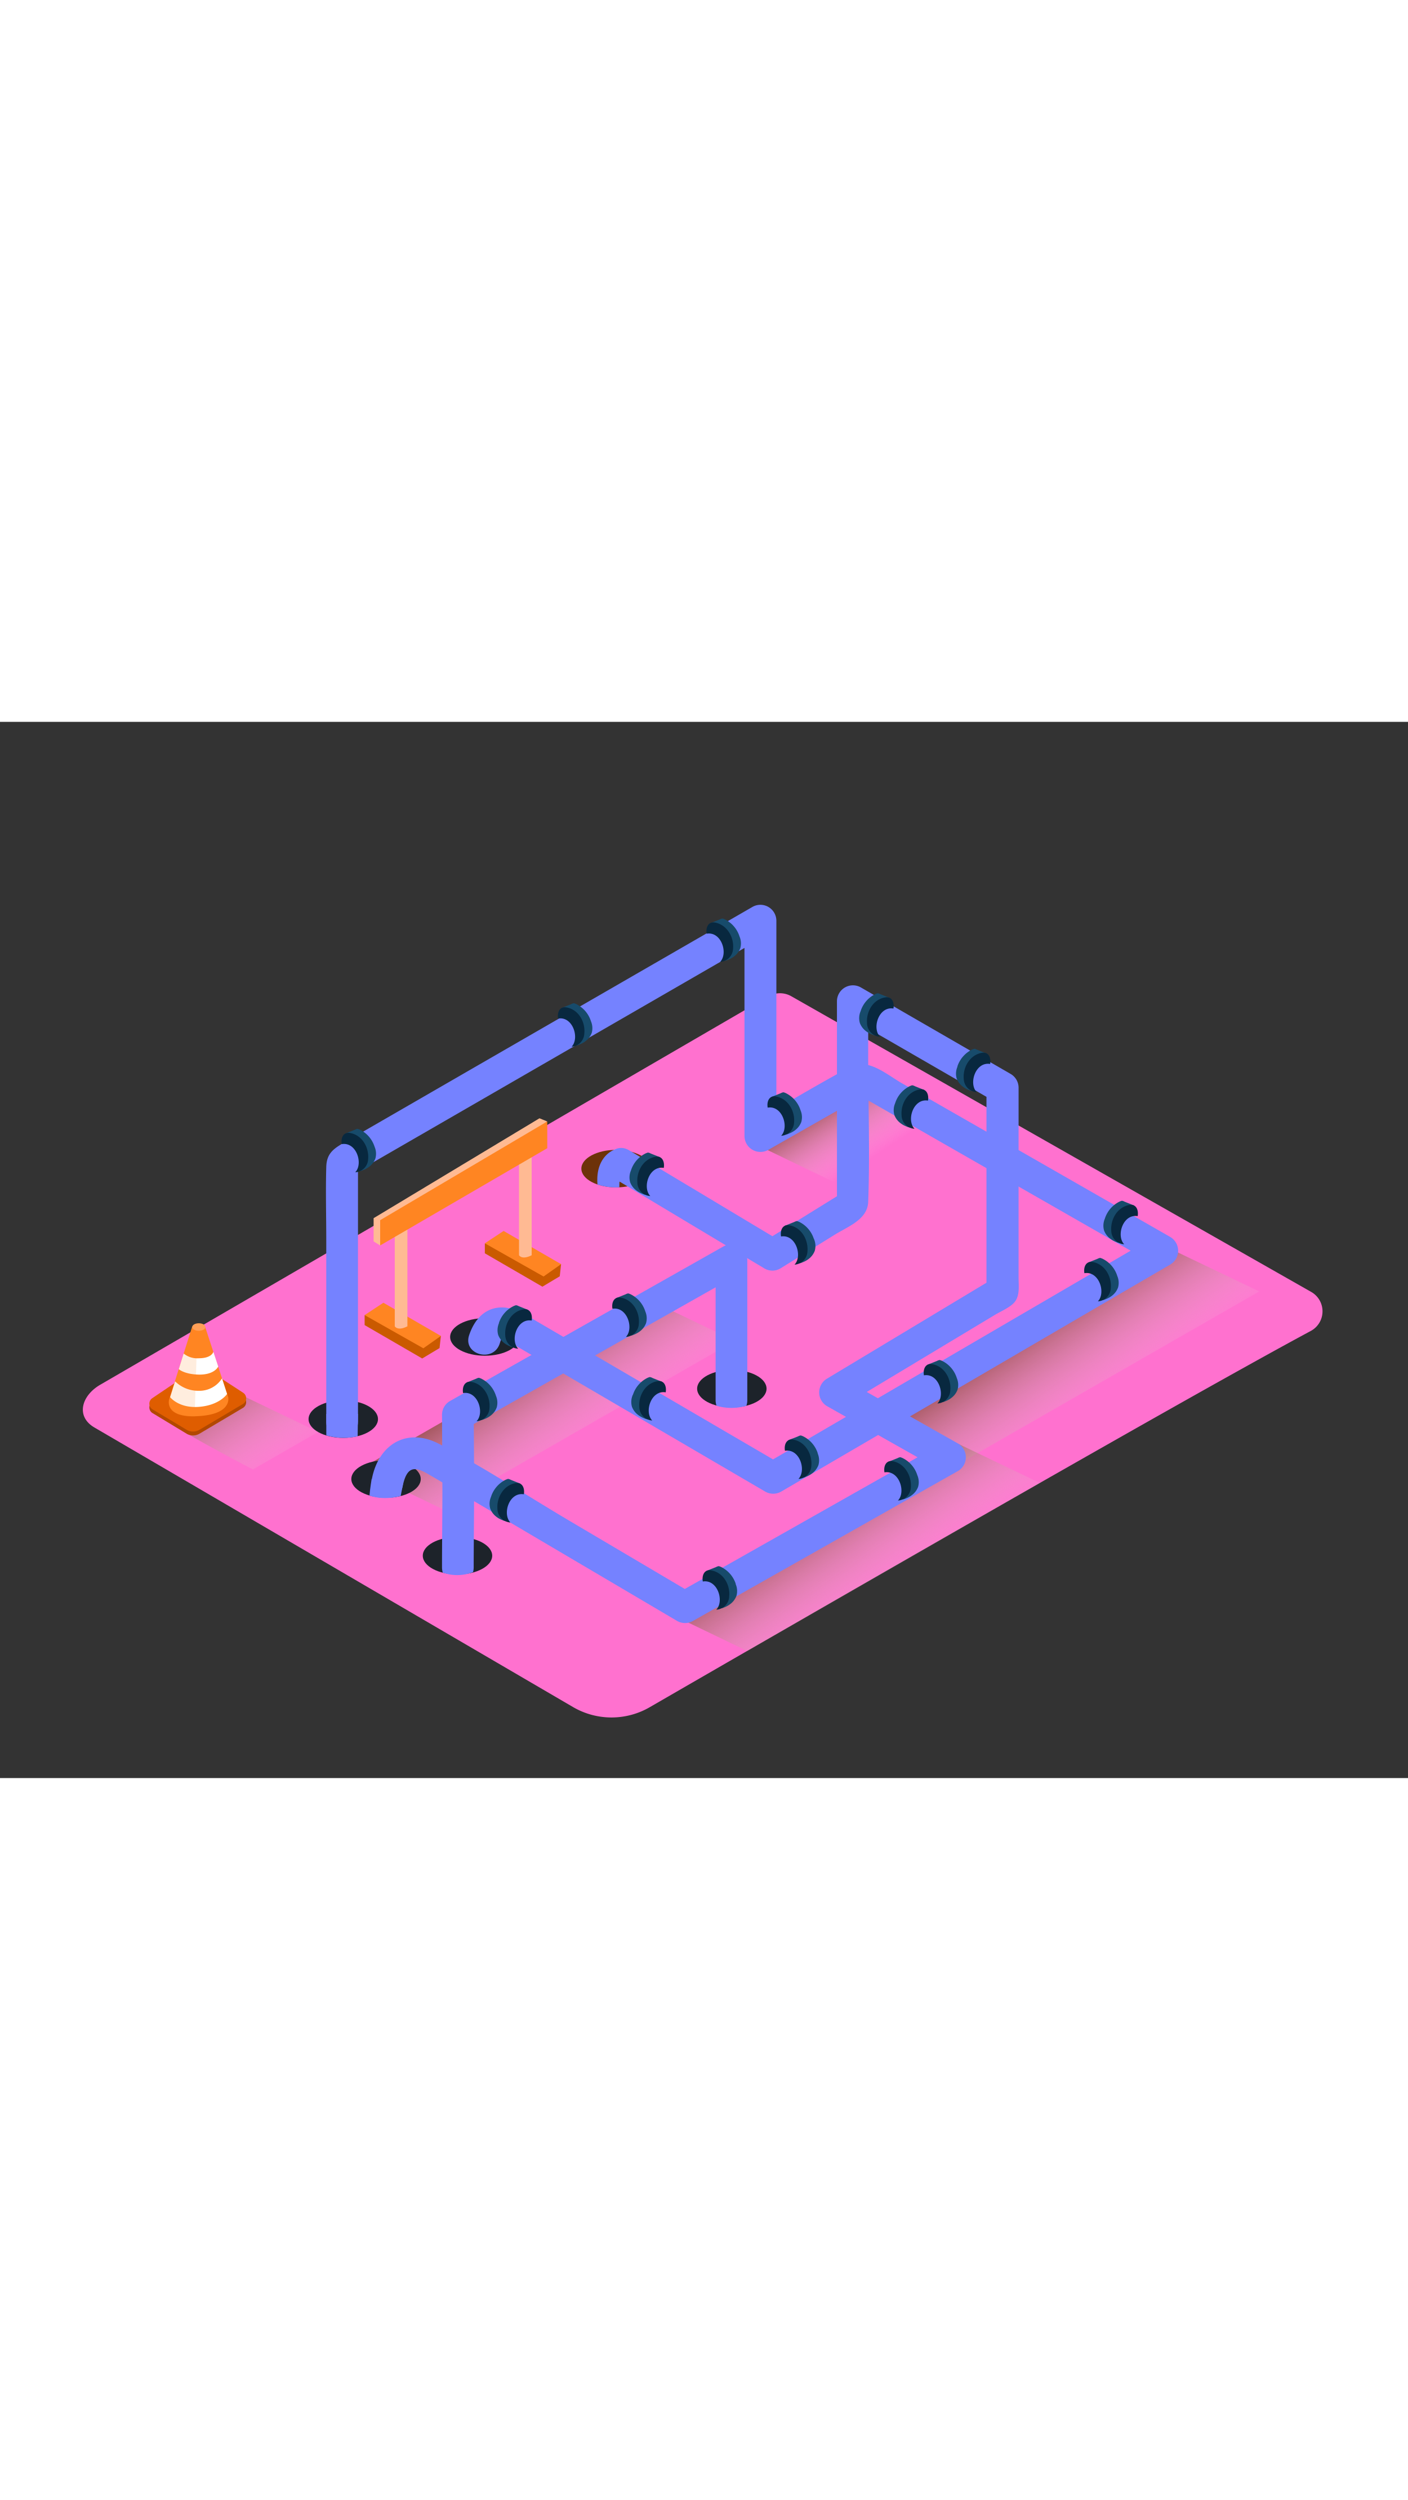 <?xml version="1.0" encoding="utf-8"?>
<svg viewBox="0 0 400 300" style="width: 169px;" xmlns="http://www.w3.org/2000/svg" xmlns:xlink="http://www.w3.org/1999/xlink">
  <rect x="0" y="0" width="400" height="300" fill="#333333" stroke="none"/>
  <defs>
    <linearGradient id="linear-gradient" x1="247.1" y1="124.21" x2="236.31" y2="107.58" gradientUnits="userSpaceOnUse">
      <stop offset="0" stop-color="#fff" stop-opacity="0"/>
      <stop offset="0.99" stop-color="#754c24"/>
    </linearGradient>
    <linearGradient id="linear-gradient-2" x1="166.87" y1="210.63" x2="147.82" y2="182.92" xlink:href="#linear-gradient"/>
    <linearGradient id="linear-gradient-3" x1="315.87" y1="196.59" x2="296.81" y2="168.87" xlink:href="#linear-gradient"/>
    <linearGradient id="linear-gradient-4" x1="253.58" y1="251" x2="234.53" y2="223.28" xlink:href="#linear-gradient"/>
    <linearGradient id="linear-gradient-5" x1="79.81" y1="214.99" x2="60.75" y2="187.28" xlink:href="#linear-gradient"/>
  </defs>
  <g style="isolation:isolate">
    <g id="Layer_2" data-name="Layer 2">
      <path d="M372.39,173c-38.57,20.7-152,86.18-187.77,106.85a21.68,21.68,0,0,1-21.79,0l-136-79.42c-5.41-3.16-3.68-9.13,1.77-12.22L218.38,77.93a6.49,6.49,0,0,1,6.41,0l147.73,84A6.33,6.33,0,0,1,372.39,173Z" style="fill: rgb(255, 113, 207);"/>
      <path d="M245,101.48l-31.4,18,27.68,13.34,30.42-17.46C262.72,110.92,253.63,106.64,245,101.48Z" opacity="0.63" style="mix-blend-mode:multiply" fill="url(#linear-gradient)"/>
      <polyline points="102.2 212.28 125.58 223.54 208.74 175.83 185.4 164.63" opacity="0.63" style="mix-blend-mode:multiply" fill="url(#linear-gradient-2)"/>
      <polyline points="251.2 198.24 274.57 209.5 357.74 161.78 334.39 150.59" opacity="0.63" style="mix-blend-mode:multiply" fill="url(#linear-gradient-3)"/>
      <polyline points="188.92 252.65 212.29 263.91 295.45 216.19 272.11 205" opacity="0.63" style="mix-blend-mode:multiply" fill="url(#linear-gradient-4)"/>
      <ellipse cx="137.74" cy="174.71" rx="9.86" ry="5.33" style="fill: rgb(29, 35, 42);"/>
      <ellipse cx="175.02" cy="126.9" rx="9.86" ry="5.33" fill="#6d3209"/>
      <ellipse cx="129.97" cy="236.84" rx="9.86" ry="5.33" style="fill: rgb(29, 35, 42);"/>
      <ellipse cx="207.91" cy="189.4" rx="9.86" ry="5.33" style="fill: rgb(29, 35, 42);"/>
      <ellipse cx="97.52" cy="198.04" rx="9.86" ry="5.33" style="fill: rgb(29, 35, 42);"/>
      <ellipse cx="109.67" cy="215.06" rx="9.86" ry="5.33" style="fill: rgb(29, 35, 42);"/>
      <path d="M101.7,198.82V125l-2.23,3.89,104.27-60.2,14.53-8.39-6.77-3.89v61.27a4.54,4.54,0,0,0,6.77,3.89l28.8-16.4h-4.54l74.55,42.68,10.84,6.21v-7.77l-96.85,56.52-13.73,8h4.54l-72.61-42.42c-6.77-4-13.29-2.25-16,5.84-1.82,5.51,6.86,7.87,8.68,2.39.18-.54.39-1.43.78-1.63,0,0,.76.12,0,0,.19,0,.42.25.58.34,1.36.71,2.66,1.56,4,2.33l17.26,10.08L207,212.56l10.39,6.07a4.54,4.54,0,0,0,4.54,0l96.85-56.52,13.73-8a4.54,4.54,0,0,0,0-7.77l-47-26.92-29.27-16.76c-4.32-2.47-9.65-7.31-14.62-4.66-9.4,5-18.56,10.57-27.83,15.84l6.77,3.89V56.44a4.54,4.54,0,0,0-6.77-3.89L135.58,97.67l-38.1,22c-2.88,1.66-4.69,3.07-4.79,6.74-.2,7,0,14,0,20.93v51.49c0,5.79,9,5.8,9,0Z" class="target-color" style="fill: rgb(117, 130, 255);"/>
      <path d="M174.16,129.47l43,25.78a4.49,4.49,0,0,0,4.54,0l15.43-9.58c3.81-2.36,9.33-4.31,9.52-9.34.51-13.81,0-27.73,0-41.54V79.31l-6.77,3.89,42.6,24.6-2.23-3.89v57.94l2.23-3.89-47.57,28.61a4.54,4.54,0,0,0,0,7.77l32.63,18.42V205l-65.75,37.19-9.57,5.41h4.54L162,227.06c-12.37-7.3-24.56-15.35-37.3-22-9-4.67-17,0-19,9.72-1.16,5.65,7.51,8.07,8.68,2.39s3.34-5.74,7-3.65c4.85,2.79,9.64,5.68,14.46,8.52l44.89,26.47,11.61,6.85a4.55,4.55,0,0,0,4.54,0l65.75-37.19,9.57-5.41a4.54,4.54,0,0,0,0-7.77l-32.63-18.42v7.77l43.05-25.89c1.67-1,4.06-2,5.43-3.42,1.77-1.9,1.32-4.81,1.32-7.2V103.91a4.53,4.53,0,0,0-2.23-3.89l-42.6-24.6a4.54,4.54,0,0,0-6.77,3.89v57.94l2.23-3.89L217.2,147.48h4.54l-43-25.78c-5-3-9.51,4.79-4.54,7.77Z" class="target-color" style="fill: rgb(117, 130, 255);"/>
      <path d="M205.52,149l-68.08,38.48-9.64,5.45a4.51,4.51,0,0,0-2.23,3.89q.07,10.55.11,21.1c0,7.24-.11,15-.11,22.23a5.32,5.32,0,0,0,.22,1.5,12.36,12.36,0,0,0,8.6-.15,5.49,5.49,0,0,0,.18-1.35c0-7.26.13-15,.11-22.23q0-9.24-.09-18.48l65.84-37.21,2.87-1.62v32.12a4.61,4.61,0,0,0,.27,1.53,15.12,15.12,0,0,0,8.46,0,4.62,4.62,0,0,0,.27-1.54V152.88A4.54,4.54,0,0,0,205.52,149Z" class="target-color" style="fill: rgb(117, 130, 255);"/>
      <polyline points="108 148.72 106.14 147.57 106.14 140.97 153.26 112.6 155.47 113.5" fill="#ffba93"/>
      <polyline points="137.74 148.11 137.74 150.95 154.09 160.43 159.02 157.48 159.4 154.03" fill="#ca5a00"/>
      <polygon points="143.07 144.6 159.4 154.03 154.42 157.54 137.74 148.11 143.07 144.6" fill="#ff8522"/>
      <polyline points="103.59 168.5 103.59 171.34 119.94 180.82 124.87 177.87 125.25 174.42" fill="#ca5a00"/>
      <polygon points="108.92 164.99 125.25 174.42 120.27 177.93 103.59 168.5 108.92 164.99" fill="#ff8522"/>
      <path d="M147.45,124.28V151.5s.79,1.43,3.59,0V122.82" fill="#ffba93"/>
      <path d="M112.15,144.47v27.22s.79,1.43,3.59,0V143" fill="#ffba93"/>
      <polygon points="108 141.54 108 148.72 155.47 121.1 155.47 113.5 108 141.54" fill="#ff8522"/>
      <path d="M210.05,60.83a8.14,8.14,0,0,0-4.21-4.77l-.34-.13a1,1,0,0,0-.29-.07,2.06,2.06,0,0,0-.71.25l-.9.36-1.8.72,1.11,3c3.66.35,4.72,4.88,2.84,7.63h.34a2.22,2.22,0,0,0,.67-.22c.22-.08.43-.17.64-.27a6.38,6.38,0,0,0,1.13-.69,5.19,5.19,0,0,0,1.78-2.35,5,5,0,0,0-.22-3.33Z" fill="#174b6b"/>
      <path d="M203.1,57c-2-.33-2.63,1.55-2.34,3.17,4.16-.7,6.17,5.55,3.83,8h0a3.91,3.91,0,0,0,3.67-3.81C208.53,61.12,206.53,57.62,203.1,57Z" fill="#08283f"/>
      <path d="M167.84,84.9a8.14,8.14,0,0,0-4.21-4.77l-.34-.13a1,1,0,0,0-.29-.07,2.06,2.06,0,0,0-.71.25l-.9.36-1.8.72,1.11,3c3.66.35,4.72,4.88,2.84,7.63h.34a2.22,2.22,0,0,0,.67-.22c.22-.08.43-.17.64-.27a6.38,6.38,0,0,0,1.13-.69,5.19,5.19,0,0,0,1.78-2.35,5,5,0,0,0-.22-3.33Z" fill="#174b6b"/>
      <path d="M160.9,81.1c-2-.33-2.63,1.55-2.34,3.17,4.16-.7,6.17,5.55,3.83,8h0A3.91,3.91,0,0,0,166,88.49C166.32,85.19,164.33,81.68,160.9,81.1Z" fill="#08283f"/>
      <path d="M106.38,120.57a8.14,8.14,0,0,0-4.21-4.77l-.34-.13a1,1,0,0,0-.29-.07,2.06,2.06,0,0,0-.71.25l-.9.36-1.8.72,1.11,3c3.66.35,4.72,4.88,2.84,7.63h.34a2.22,2.22,0,0,0,.67-.22c.22-.08.43-.17.64-.27a6.38,6.38,0,0,0,1.13-.69,5.19,5.19,0,0,0,1.78-2.35,5,5,0,0,0-.22-3.33Z" fill="#174b6b"/>
      <path d="M99.43,116.77c-2-.33-2.63,1.55-2.34,3.17,4.16-.7,6.17,5.55,3.83,8h0a3.91,3.91,0,0,0,3.67-3.81C104.85,120.85,102.86,117.35,99.43,116.77Z" fill="#08283f"/>
      <path d="M183.28,167.32a8.14,8.14,0,0,0-4.21-4.77l-.34-.13a1,1,0,0,0-.29-.07,2.06,2.06,0,0,0-.71.25l-.9.36-1.8.72,1.11,3c3.66.35,4.72,4.88,2.84,7.63h.34a2.22,2.22,0,0,0,.67-.22c.22-.08.43-.17.64-.27a6.38,6.38,0,0,0,1.13-.69,5.19,5.19,0,0,0,1.78-2.35,5,5,0,0,0-.22-3.33Z" fill="#174b6b"/>
      <path d="M176.33,163.53c-2-.33-2.63,1.55-2.34,3.17,4.16-.7,6.17,5.55,3.83,8h0a3.91,3.91,0,0,0,3.67-3.81C181.76,167.61,179.76,164.1,176.33,163.53Z" fill="#08283f"/>
      <path d="M140.85,191.28a8.14,8.14,0,0,0-4.21-4.77l-.34-.13a1,1,0,0,0-.29-.07,2.06,2.06,0,0,0-.71.25l-.9.36-1.8.72,1.11,3c3.66.35,4.72,4.88,2.84,7.63h.34a2.22,2.22,0,0,0,.67-.22c.22-.08.43-.17.64-.27a6.38,6.38,0,0,0,1.13-.69,5.19,5.19,0,0,0,1.78-2.35,5,5,0,0,0-.22-3.33Z" fill="#174b6b"/>
      <path d="M133.9,187.48c-2-.33-2.63,1.55-2.34,3.17,4.16-.7,6.17,5.55,3.83,8h0a3.91,3.91,0,0,0,3.67-3.81C139.33,191.56,137.33,188.06,133.9,187.48Z" fill="#08283f"/>
      <path d="M232.29,207.66a8.14,8.14,0,0,0-4.21-4.77l-.34-.13a1,1,0,0,0-.29-.07,2.06,2.06,0,0,0-.71.25l-.9.36L224,204l1.11,3c3.66.35,4.72,4.88,2.84,7.63h.34a2.22,2.22,0,0,0,.67-.22c.22-.08.43-.17.64-.27a6.38,6.38,0,0,0,1.13-.69,5.19,5.19,0,0,0,1.78-2.35,5,5,0,0,0-.22-3.33Z" fill="#174b6b"/>
      <path d="M225.34,203.87c-2-.33-2.63,1.55-2.34,3.17,4.16-.7,6.17,5.55,3.83,8h0a3.91,3.91,0,0,0,3.67-3.81C230.76,207.95,228.77,204.44,225.34,203.87Z" fill="#08283f"/>
      <path d="M271.77,186.23a8.14,8.14,0,0,0-4.21-4.77l-.34-.13a1,1,0,0,0-.29-.07,2.06,2.06,0,0,0-.71.25l-.9.36-1.8.72,1.11,3c3.66.35,4.72,4.88,2.84,7.63h.34a2.22,2.22,0,0,0,.67-.22c.22-.08.43-.17.64-.27a6.38,6.38,0,0,0,1.13-.69,5.19,5.19,0,0,0,1.78-2.35,5,5,0,0,0-.22-3.33Z" fill="#174b6b"/>
      <path d="M264.82,182.44c-2-.33-2.63,1.55-2.34,3.17,4.16-.7,6.17,5.55,3.83,8h0a3.91,3.91,0,0,0,3.67-3.81C270.25,186.52,268.25,183,264.82,182.44Z" fill="#08283f"/>
      <path d="M317.36,157.23a8.14,8.14,0,0,0-4.21-4.77l-.34-.13a1,1,0,0,0-.29-.07,2.06,2.06,0,0,0-.71.25l-.9.36-1.8.72,1.11,3c3.66.35,4.72,4.88,2.84,7.63h.34a2.22,2.22,0,0,0,.67-.22c.22-.08.43-.17.64-.27a6.38,6.38,0,0,0,1.13-.69,5.19,5.19,0,0,0,1.78-2.35,5,5,0,0,0-.22-3.33Z" fill="#174b6b"/>
      <path d="M310.41,153.43c-2-.33-2.63,1.55-2.34,3.17,4.16-.7,6.17,5.55,3.83,8h0a3.91,3.91,0,0,0,3.67-3.81C315.84,157.51,313.84,154,310.41,153.43Z" fill="#08283f"/>
      <path d="M260.56,213.84a8.14,8.14,0,0,0-4.21-4.77l-.34-.13a1,1,0,0,0-.29-.07,2.06,2.06,0,0,0-.71.25l-.9.36-1.8.72,1.11,3c3.66.35,4.72,4.88,2.84,7.63h.34a2.22,2.22,0,0,0,.67-.22c.22-.08.43-.17.64-.27a6.38,6.38,0,0,0,1.13-.69,5.19,5.19,0,0,0,1.78-2.35,5,5,0,0,0-.22-3.33Z" fill="#174b6b"/>
      <path d="M253.61,210c-2-.33-2.63,1.55-2.34,3.17,4.16-.7,6.17,5.55,3.83,8h0a3.91,3.91,0,0,0,3.67-3.81C259,214.13,257,210.62,253.61,210Z" fill="#08283f"/>
      <path d="M209,244.78a8.14,8.14,0,0,0-4.21-4.77l-.34-.13a1,1,0,0,0-.29-.07,2.06,2.06,0,0,0-.71.25l-.9.36-1.8.72,1.11,3c3.66.35,4.72,4.88,2.84,7.63H205a2.22,2.22,0,0,0,.67-.22c.22-.08.43-.17.64-.27a6.38,6.38,0,0,0,1.13-.69,5.19,5.19,0,0,0,1.78-2.35,5,5,0,0,0-.22-3.33Z" fill="#174b6b"/>
      <path d="M202,241c-2-.33-2.63,1.55-2.34,3.17,4.16-.7,6.17,5.55,3.83,8h0a3.91,3.91,0,0,0,3.67-3.81C207.46,245.07,205.47,241.57,202,241Z" fill="#08283f"/>
      <path d="M139.53,220a8.14,8.14,0,0,1,4.21-4.77l.34-.13a1,1,0,0,1,.29-.07,2.06,2.06,0,0,1,.71.25l.9.36,1.8.72-1.11,3c-3.66.35-4.72,4.88-2.84,7.63h-.34a2.22,2.22,0,0,1-.67-.22c-.22-.08-.43-.17-.64-.27a6.38,6.38,0,0,1-1.13-.69,5.19,5.19,0,0,1-1.78-2.35,5,5,0,0,1,.22-3.33Z" fill="#174b6b"/>
      <path d="M146.48,216.23c2-.33,2.63,1.55,2.34,3.17-4.16-.7-6.17,5.55-3.83,8h0a3.91,3.91,0,0,1-3.67-3.81C141.06,220.31,143.05,216.81,146.48,216.23Z" fill="#08283f"/>
      <path d="M141.75,170.68A8.14,8.14,0,0,1,146,165.9l.34-.13a1,1,0,0,1,.29-.07,2.06,2.06,0,0,1,.71.25l.9.36,1.8.72-1.11,3c-3.66.35-4.72,4.88-2.84,7.63h-.34a2.22,2.22,0,0,1-.67-.22c-.22-.08-.43-.17-.64-.27a6.38,6.38,0,0,1-1.13-.69,5.19,5.19,0,0,1-1.78-2.35,5,5,0,0,1,.22-3.33Z" fill="#174b6b"/>
      <path d="M148.7,166.88c2-.33,2.63,1.55,2.34,3.17-4.16-.7-6.17,5.55-3.83,8h0a3.91,3.91,0,0,1-3.67-3.81C143.28,171,145.27,167.46,148.7,166.88Z" fill="#08283f"/>
      <path d="M179.83,191.07A8.14,8.14,0,0,1,184,186.3l.34-.13a1,1,0,0,1,.29-.07,2.06,2.06,0,0,1,.71.25l.9.36,1.8.72-1.11,3c-3.66.35-4.72,4.88-2.84,7.63h-.34a2.22,2.22,0,0,1-.67-.22c-.22-.08-.43-.17-.64-.27a6.38,6.38,0,0,1-1.13-.69,5.19,5.19,0,0,1-1.78-2.35,5,5,0,0,1,.22-3.33Z" fill="#174b6b"/>
      <path d="M186.78,187.27c2-.33,2.63,1.55,2.34,3.17-4.16-.7-6.17,5.55-3.83,8h0a3.91,3.91,0,0,1-3.67-3.81C181.35,191.35,183.35,187.85,186.78,187.27Z" fill="#08283f"/>
      <path d="M179.28,127.31a8.14,8.14,0,0,1,4.21-4.77l.34-.13a1,1,0,0,1,.29-.07,2.06,2.06,0,0,1,.71.25l.9.36,1.8.72-1.11,3c-3.66.35-4.72,4.88-2.84,7.63h-.34a2.22,2.22,0,0,1-.67-.22c-.22-.08-.43-.17-.64-.27a6.38,6.38,0,0,1-1.13-.69,5.19,5.19,0,0,1-1.78-2.35,5,5,0,0,1,.22-3.33Z" fill="#174b6b"/>
      <path d="M186.23,123.52c2-.33,2.63,1.55,2.34,3.17-4.16-.7-6.17,5.55-3.83,8h0a3.91,3.91,0,0,1-3.67-3.81C180.81,127.6,182.8,124.1,186.23,123.52Z" fill="#08283f"/>
      <path d="M254.34,108.2a8.14,8.14,0,0,1,4.21-4.77l.34-.13a1,1,0,0,1,.29-.07,2.06,2.06,0,0,1,.71.25l.9.36,1.8.72-1.11,3c-3.66.35-4.72,4.88-2.84,7.63h-.34a2.22,2.22,0,0,1-.67-.22c-.22-.08-.43-.17-.64-.27a6.38,6.38,0,0,1-1.13-.69,5.19,5.19,0,0,1-1.78-2.35,5,5,0,0,1,.22-3.33Z" fill="#174b6b"/>
      <path d="M261.29,104.41c2-.33,2.63,1.55,2.34,3.17-4.16-.7-6.17,5.55-3.83,8h0a3.91,3.91,0,0,1-3.67-3.81C255.86,108.49,257.86,105,261.29,104.41Z" fill="#08283f"/>
      <path d="M244.53,82.06a8.14,8.14,0,0,1,4.21-4.77l.34-.13a1,1,0,0,1,.29-.07,2.06,2.06,0,0,1,.71.25l.9.36,1.8.72-1.11,3c-3.66.35-4.72,4.88-2.84,7.63h-.34a2.22,2.22,0,0,1-.67-.22c-.22-.08-.43-.17-.64-.27a6.38,6.38,0,0,1-1.13-.69,5.19,5.19,0,0,1-1.78-2.35,5,5,0,0,1,.22-3.33Z" fill="#174b6b"/>
      <path d="M251.48,78.26c2-.33,2.63,1.55,2.34,3.17-4.16-.7-6.17,5.55-3.83,8h0a3.91,3.91,0,0,1-3.67-3.81C246.05,82.34,248,78.84,251.48,78.26Z" fill="#08283f"/>
      <path d="M272,97.83a8.14,8.14,0,0,1,4.21-4.77l.34-.13a1,1,0,0,1,.29-.07,2.06,2.06,0,0,1,.71.25l.9.36,1.8.72-1.11,3c-3.66.35-4.72,4.88-2.84,7.63H276a2.22,2.22,0,0,1-.67-.22c-.22-.08-.43-.17-.64-.27a6.38,6.38,0,0,1-1.13-.69,5.19,5.19,0,0,1-1.78-2.35,5,5,0,0,1,.22-3.33Z" fill="#174b6b"/>
      <path d="M278.95,94c2-.33,2.63,1.55,2.34,3.17-4.16-.7-6.17,5.55-3.83,8h0a3.91,3.91,0,0,1-3.67-3.81C273.52,98.12,275.51,94.61,278.95,94Z" fill="#08283f"/>
      <path d="M313.91,141a8.14,8.14,0,0,1,4.21-4.77l.34-.13a1,1,0,0,1,.29-.07,2.06,2.06,0,0,1,.71.25l.9.36,1.8.72-1.11,3c-3.66.35-4.72,4.88-2.84,7.63h-.34a2.22,2.22,0,0,1-.67-.22c-.22-.08-.43-.17-.64-.27a6.38,6.38,0,0,1-1.13-.69,5.19,5.19,0,0,1-1.78-2.35,5,5,0,0,1,.22-3.33Z" fill="#174b6b"/>
      <path d="M320.86,137.22c2-.33,2.63,1.55,2.34,3.17-4.16-.7-6.17,5.55-3.83,8h0a3.91,3.91,0,0,1-3.67-3.81C315.44,141.3,317.43,137.8,320.86,137.22Z" fill="#08283f"/>
      <path d="M231.18,146.77A8.14,8.14,0,0,0,227,142l-.34-.13a1,1,0,0,0-.29-.07,2.06,2.06,0,0,0-.71.25l-.9.36-1.8.72,1.11,3c3.66.35,4.72,4.88,2.84,7.63h.34a2.22,2.22,0,0,0,.67-.22c.22-.08.43-.17.64-.27a6.38,6.38,0,0,0,1.13-.69,5.19,5.19,0,0,0,1.78-2.35,5,5,0,0,0-.22-3.33Z" fill="#174b6b"/>
      <path d="M224.23,143c-2-.33-2.63,1.55-2.34,3.17,4.16-.7,6.17,5.55,3.83,8h0a3.91,3.91,0,0,0,3.67-3.81C229.65,147.06,227.66,143.55,224.23,143Z" fill="#08283f"/>
      <path d="M227.38,110.19a8.14,8.14,0,0,0-4.21-4.77l-.34-.13a1,1,0,0,0-.29-.07,2.06,2.06,0,0,0-.71.25l-.9.36-1.8.72,1.11,3c3.66.35,4.72,4.88,2.84,7.63h.34a2.22,2.22,0,0,0,.67-.22c.22-.08.43-.17.64-.27a6.38,6.38,0,0,0,1.13-.69,5.19,5.19,0,0,0,1.78-2.35,5,5,0,0,0-.22-3.33Z" fill="#174b6b"/>
      <path d="M220.43,106.4c-2-.33-2.63,1.55-2.34,3.17,4.16-.7,6.17,5.55,3.83,8h0a3.91,3.91,0,0,0,3.67-3.81C225.86,110.48,223.86,107,220.43,106.4Z" fill="#08283f"/>
      <path d="M105.58,215.06s-.45,2.69-.61,4.68c0,0,3.42,1.53,8.86.15l.74-3.8" class="target-color" style="fill: rgb(117, 130, 255);"/>
      <path d="M92.7,196.57v6.11a18.35,18.35,0,0,0,8.9.25l.1-6.36" class="target-color" style="fill: rgb(117, 130, 255);"/>
      <path d="M174.45,121.57s-5.35,1.81-4.71,9.83a16.48,16.48,0,0,0,6.23.8s-.15-2.67.53-3" class="target-color" style="fill: rgb(117, 130, 255);"/>
      <path d="M71.84,212.34,90.4,201.69l-23.34-11.2L50,200.29C57.11,204.56,64.45,208.48,71.84,212.34Z" opacity="0.63" style="mix-blend-mode:multiply" fill="url(#linear-gradient-5)"/>
      <path d="M56.66,202.19,69,194.87a1.89,1.89,0,0,0,.07-3.21L58.87,185a3.16,3.16,0,0,0-3.49,0l-12.12,8.16a1.89,1.89,0,0,0,.08,3.18L53,202.18A3.58,3.58,0,0,0,56.66,202.19Z" fill="#b24800"/>
      <path d="M56.66,201.08,69,193.76a1.89,1.89,0,0,0,.07-3.21l-10.2-6.64a3.16,3.16,0,0,0-3.49,0L43.26,192.1a1.89,1.89,0,0,0,.08,3.18L53,201.07A3.58,3.58,0,0,0,56.66,201.08Z" fill="#df5d00"/>
      <path d="M54.61,171.74l-6.56,20.73s-1.6,5.26,8.23,4.73,8.54-5.41,8.54-5.41l-6.56-20" fill="#ff8522"/>
      <path d="M52.18,179.42a6.1,6.1,0,0,0,4.3,1.34c3.74,0,4.14-1.84,4.14-1.84L62,183.11s-1,2.36-5.51,2.29c-4.1-.07-5.7-1.54-5.7-1.54" fill="#fff"/>
      <path d="M49.75,187.32A9.37,9.37,0,0,0,56.38,190a7.61,7.61,0,0,0,6.69-3.52l1.44,4.42s-2.09,3.24-8.09,3.67c-5.66.41-8.09-2.76-8.09-2.76" fill="#fff"/>
      <path d="M56,171.89h-1.4l-6.56,20.73s-1.49,4.9,7.26,4.76C55.51,188.88,55.94,180.39,56,171.89Z" opacity="0.15" style="mix-blend-mode:multiply" fill="#ff8522"/>
      <ellipse cx="56.48" cy="171.89" rx="1.87" ry="1.07" fill="#ff9f57"/>
    </g>
  </g>
</svg>